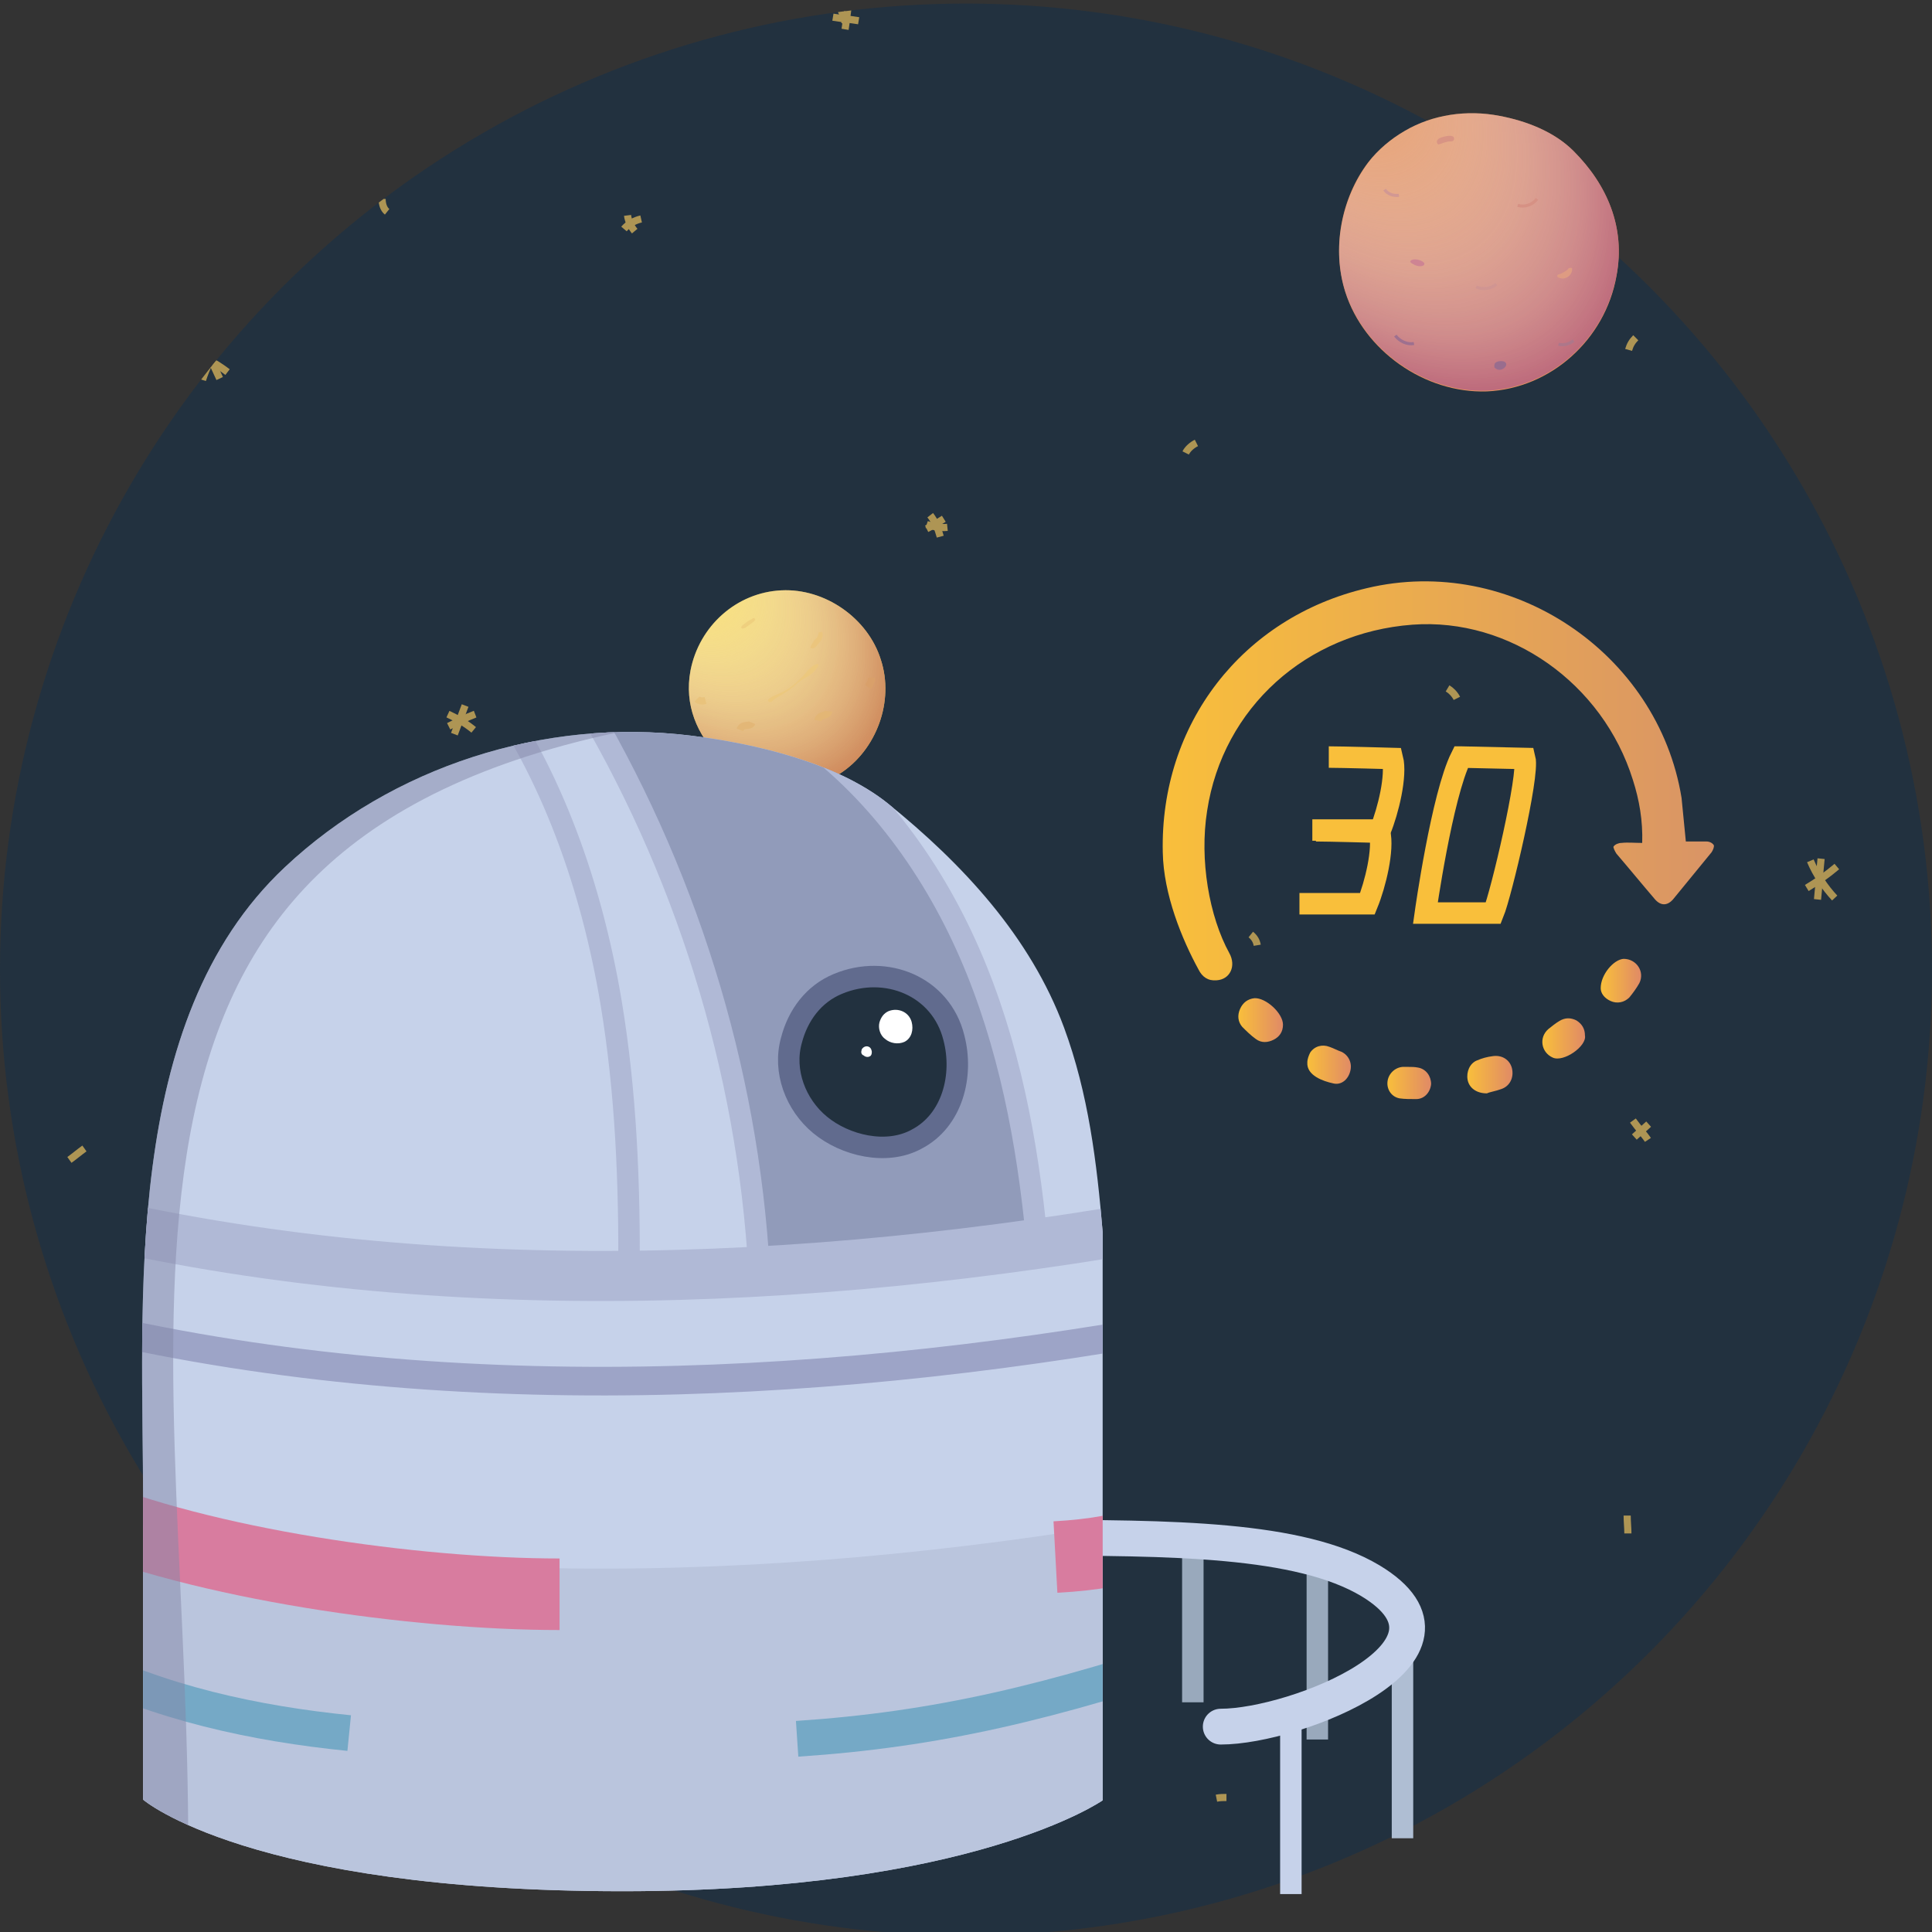 <svg enable-background="new 0 0 270 270" viewBox="0 0 270 270" xmlns="http://www.w3.org/2000/svg" xmlns:xlink="http://www.w3.org/1999/xlink"><rect x="0" y="0" width="270" height="270" fill="#333333" stroke="none"/><defs><clipPath id="a"><use xlink:href="#o"/></clipPath><clipPath id="b"><use xlink:href="#p"/></clipPath><radialGradient id="c" cx="92.221" cy="76.045" gradientTransform="matrix(.674 .738 -.424 .387 62.251 -21.479)" gradientUnits="userSpaceOnUse" r="42.654"><stop offset="0" stop-color="#f5f7fa" stop-opacity="0"/><stop offset=".139" stop-color="#f4f3f5" stop-opacity=".111"/><stop offset=".293" stop-color="#efe8e8" stop-opacity=".234"/><stop offset=".454" stop-color="#e9d5d2" stop-opacity=".363"/><stop offset=".621" stop-color="#dfbbb3" stop-opacity=".497"/><stop offset=".792" stop-color="#d29a8b" stop-opacity=".633"/><stop offset=".964" stop-color="#c3715a" stop-opacity=".771"/><stop offset="1" stop-color="#c0684f" stop-opacity=".8"/></radialGradient><clipPath id="d"><use xlink:href="#q"/></clipPath><radialGradient id="e" cx="184.183" cy="5.613" gradientTransform="matrix(.617 .787 -.444 .348 73.133 -141.361)" gradientUnits="userSpaceOnUse" r="60.453"><stop offset="0" stop-color="#f5f7fa" stop-opacity="0"/><stop offset=".139" stop-color="#f3f2f7" stop-opacity=".111"/><stop offset=".293" stop-color="#ede5ec" stop-opacity=".234"/><stop offset=".454" stop-color="#e3cfdc" stop-opacity=".363"/><stop offset=".621" stop-color="#d5b0c4" stop-opacity=".497"/><stop offset=".792" stop-color="#c388a6" stop-opacity=".633"/><stop offset=".964" stop-color="#ae5781" stop-opacity=".771"/><stop offset="1" stop-color="#a94c79" stop-opacity=".8"/></radialGradient><clipPath id="f"><use xlink:href="#r"/></clipPath><linearGradient id="g" gradientUnits="userSpaceOnUse" x1="162.401" x2="239.526" y1="109.138" y2="109.138"><stop offset="0" stop-color="#f9bf3b"/><stop offset="1" stop-color="#d99466"/></linearGradient><linearGradient id="h"><stop offset="0" stop-color="#f9bf3b"/><stop offset="1" stop-color="#e08a66"/></linearGradient><linearGradient id="i" gradientUnits="userSpaceOnUse" x1="193.819" x2="199.942" xlink:href="#h" y1="151.424" y2="151.424"/><linearGradient id="j" gradientUnits="userSpaceOnUse" x1="173.052" x2="179.27" xlink:href="#h" y1="142.628" y2="142.628"/><linearGradient id="k" gradientUnits="userSpaceOnUse" x1="215.549" x2="221.5" xlink:href="#h" y1="145.183" y2="145.183"/><linearGradient id="l" gradientUnits="userSpaceOnUse" x1="182.699" x2="188.858" xlink:href="#h" y1="148.798" y2="148.798"/><linearGradient id="m" gradientUnits="userSpaceOnUse" x1="223.703" x2="229.37" xlink:href="#h" y1="137.09" y2="137.09"/><linearGradient id="n" gradientUnits="userSpaceOnUse" x1="205.026" x2="211.413" xlink:href="#h" y1="150.169" y2="150.169"/><circle id="o" cx="135" cy="135.5" r="135"/><path id="p" d="m117.4 108.1c5.1-3.3 7.6-10.1 5.7-15.9-1.8-5.8-7.8-10-13.9-9.7-6.3.3-11.5 5-12.7 11.2-.9 4.8.9 9 4.2 12.3 3.9 3.8 12.2 5.1 16.7 2.1z"/><path id="q" d="m196.3 18.3c-1.9 1.1-3.7 2.6-5.1 4.4-3.8 5-5.1 12.1-3.2 18.1 2.6 8.2 11.1 14.2 19.8 13.9 8.9-.4 16.5-7.2 18.1-16.1 1.3-6.8-1.3-12.8-6-17.5-2.7-2.7-6.6-4.2-10.3-4.9-4.6-.9-9.4-.2-13.3 2.1z"/><path id="r" d="m20 251.5c0-13.7 0-27.5 0-41.2 0-28.6-3.1-67.6 19.8-89.1 15-14.1 36.3-20.9 56.7-18.4 9 1.1 20.5 3.8 27.6 9.5 10.4 8.4 19.9 18.6 24.6 31.3 3.4 9.2 4.6 18.9 5.4 28.6v79.4s-18.1 12.7-67.1 12.7c-52.2 0-67-12.8-67-12.8z"/></defs><use fill="#22313f" xlink:href="#o"/><g clip-path="url(#a)" fill="none" stroke="#ae9554" stroke-miterlimit="10"><path d="m31.8 52c-1.7-1.3-3.6-2.3-5.6-2.9"/><path d="m30.4 48.4c-.8 1.5-1.6 3.1-2.1 4.7"/><path d="m30.7 52.9c-.8-1.7-1.6-3.5-2.4-5.2"/><path d="m253 120.3c.8 1.9 2 3.7 3.4 5.2"/><path d="m252.5 124.1c1.5-.9 2.9-1.9 4.2-3"/><path d="m254.5 120c-.2 1.9-.3 3.8-.5 5.7"/><path d="m142.3 248.1c-1.1-.3-2.2-.5-3.3-.6"/><path d="m141.2 246c-.4 1.2-.8 2.3-1.2 3.5"/><path d="m141.5 249.1c-.6-1-1.1-2.1-1.7-3.1"/><path d="m63.5 102.6c.5-1.3 1-2.7 1.5-4"/><path d="m66.2 102c-1.1-.9-2.3-1.6-3.6-2.2"/><path d="m62.7 101.5c1.2-.6 2.4-1.2 3.7-1.7"/><path d="m171.4 251.2c-.5 0-.9 0-1.4.1"/><path d="m230.3 159.3c-.4-.6-1.3-1.6-2.1-2.7"/><path d="m230.4 157.1c-1 .9-1 .9-2 1.8"/><path d="m11.8 160.5c-.7.5-1.4 1.1-2.1 1.6"/><path d="m175.7 132.1c-.1-.6-.4-1.1-.9-1.5"/><path d="m167.2 61.9c-.6.3-1.2.8-1.5 1.4"/><path d="m227.5 214.3c0-.8-.1-1.6-.1-2.5"/><path d="m196.1 231c-.7.2-1.3.4-2 .6"/><path d="m62.4 126.3c-.6.2-1.2.6-1.6 1.1"/><path d="m228.6 47.2c-.5.5-.8 1-1 1.7"/><path d="m203.6 97.6c-.3-.6-.8-1.1-1.3-1.4"/><path d="m59.8 216.1c-.9.9-1.7 1.7-2.6 2.6"/><path d="m60.1 218.6c-.9-.9-1.7-1.7-2.6-2.6"/><path d="m58.6 219.1c.1-.8.3-1.6.7-2.3"/><path d="m118.1 4.1c.2-1.2.3-2.4.5-3.6"/><path d="m116.4 2.4c1.2.2 2.4.3 3.6.5"/><path d="m117.3 1c.4.7.7 1.4.8 2.2"/><path d="m54.1 29.6c-.5-.4-.7-1.1-.7-1.8"/><path d="m89.6 30.6c-.9.2-1.8.7-2.4 1.4"/><path d="m88.7 32.3c-.5-.6-.9-1.4-1-2.2"/><path d="m131.9 72.5c-.8.5-1.6 1-2.4 1.4"/><path d="m130 72c.7.9 1.1 1.9 1.4 3"/><path d="m132.4 73.7c-1 .1-2-.1-2.9-.4"/><path d="m31.9 170.2c-1-.3-2-.6-2.9-.9"/><path d="m29.7 171.8c.8-1.1 1.2-2.4 1.4-3.7"/><path d="m31.4 171.7c-.4-.9-.8-1.7-1.3-2.6-.1-.2-.3-.4-.5-.3"/></g><use fill="#f9dd64" xlink:href="#p"/><path clip-path="url(#b)" d="m117.4 108.1c5.1-3.3 7.6-10.1 5.7-15.9-1.8-5.8-7.8-10-13.9-9.7-6.3.3-11.5 5-12.7 11.2-.9 4.8.9 9 4.2 12.3 3.9 3.8 12.2 5.1 16.7 2.1z" fill="url(#c)"/><g clip-path="url(#b)"><path d="m114.9 88.3c.1.3.1.6 0 .8-.1.3-.2.5-.4.7-.1.2-.3.3-.4.5-.2.2-.3.2-.3.3h-.5c-.1-.3.2-.6.3-.8.1-.1.2-.4.4-.5.3-.3.4-.6.4-.9z" fill="#ebc57d"/><path d="m104.4 86.9c-.1.1-.3.2-.4.3s-.3.2-.4.4c-.1.4.5.2.6.1.4-.3.9-.6 1.2-.9.1-.1.2-.2.1-.3-.1-.2-.3-.1-.4 0-.2.1-.4.2-.6.3 0 0 0 0-.1.1z" fill="#efd07f"/><path d="m108.9 97.3c.9-.5 1.8-1.1 2.5-1.8.7-.6 1.6-.9 2.2-1.5.2-.2.5-.5.7-.8.3-.6-.3-.4-.6-.2-.6.4-1 .9-1.4 1.4-.5.5-1 1-1.5 1.4-.9.7-1.8 1.1-2.8 1.5-.1.1-1 .5-.5.8h.3c.3-.3.7-.6 1.1-.8z" fill="#ecc87e"/><path d="m113.1 108.3c.3 0 .5-.1.8-.2.2-.1.4-.2.6-.3.1-.1.2-.1.3-.2s.2-.2.1-.3c0-.1-.2-.1-.2 0-.1.1-.3.1-.4.2-.3.1-.7.2-1 .3-.4 0-.8.1-1.1.2-.1 0-.2.1-.2.2-.2.3.9.2 1.1.1z" fill="#d49362"/><g fill="none" stroke-miterlimit="10"><path d="m105.1 101c-.3.7-1.3 0-1.7 1" stroke="#e3b777"/><path d="m97.4 97.7c.3.3.8.3 1.2.2" stroke="#e9c37c"/><path d="m121.8 94.7c0 .5-.2.9-.5 1.3" stroke="#d9a06a"/><path d="m115.8 99.4c-.1.8-1.3.3-1.5 1.3" stroke="#e3b675"/></g></g><use fill="#e5945e" xlink:href="#q"/><path clip-path="url(#d)" d="m196.2 18c-7.3 4.7-10.8 14.5-8.2 22.7s11.1 14.2 19.8 13.9c8.9-.4 16.5-7.2 18.1-16.1 1.3-6.8-1.3-12.8-6-17.5-5.5-5.4-17.3-7.1-23.7-3z" fill="url(#e)"/><g clip-path="url(#d)"><g fill="none" stroke-miterlimit="10" stroke-width=".424"><path d="m206.3 40.1c.9.4 2.1.3 2.8-.4" stroke="#d09592"/><path d="m212.1 28.7c1 .3 2.1-.1 2.7-.9" stroke="#d69184"/><path d="m195 46.9c.6.8 1.7 1.3 2.6 1.1" stroke="#9e708f"/><path d="m193.5 26.5c.4.6 1.2.9 2 .8" stroke="#d29893"/><path d="m217.8 48.1c.7.2 1.5 0 2.1-.5" stroke="#ad778a"/></g><path d="m197.3 36.8c1.3.9 2.5.1 1.2-.4-.5-.2-1.1-.2-1.3 0-.2.1-.1.3.1.4z" fill="#ce8493"/><path d="m208.9 51.4c.9.9 2.3-.6 1.2-.9-.4-.1-1 0-1.2.3-.1.3-.1.5 0 .6z" fill="#996d8e"/><path d="m201.2 19.3c-.2.1-.4.3-.4.5s.1.3.2.4c.4-.1.8-.3 1.3-.4.3-.1.8.1.9-.3.2-.9-1.6-.4-2-.2z" fill="#d89484"/><path d="m218.9 37.8c-.3.2-.6.4-.9.5-.1 0-.3.1-.3.1-.4.4.7.6.9.5.5-.1 1-.5 1.1-1.1 0-.1 0-.2 0-.3-.1-.1-.3-.1-.5 0-.1.2-.2.2-.3.3z" fill="#de9b82"/></g><g fill="none" stroke-miterlimit="10"><path d="m184.1 217.8v25.3" stroke="#99a9bc" stroke-width="3"/><path d="m166.7 215.1v22.8" stroke="#99a9bc" stroke-width="3"/><path d="m196 230.1v26.8" stroke="#afbed3" stroke-width="3"/><path d="m180.4 239.7v25" stroke="#c6d2ea" stroke-width="3"/><path d="m143.2 214.9c20.6 0 38.4.1 48.3 6 16.3 9.8-10.4 20.4-20.9 20.4" stroke="#c6d2ea" stroke-linecap="round" stroke-width="5"/></g><use fill="#c6d2ea" xlink:href="#r"/><path clip-path="url(#f)" d="m10.3 184.8c51.7 12.4 107.2 9.5 158.9-.3" fill="none" stroke="#9da4c7" stroke-miterlimit="10" stroke-width="4"/><path clip-path="url(#f)" d="m109.9 101.5c11.5 7.5 20.1 19.1 25.6 31.7s8.1 26.4 9.4 40.1l-38.8 3c-1.7-28.5-10.3-55.2-25.1-79.5z" fill="#919bba"/><path clip-path="url(#f)" d="m67.6 94.9c9.6 13.2 15.1 29.1 17.8 45.2 2.1 12.6 2.6 25.4 2.5 38.2" fill="none" stroke="#b0b9d6" stroke-miterlimit="10" stroke-width="3"/><path clip-path="url(#f)" d="m80.9 96.8c14.8 24.4 23.6 52.4 25.2 80.9" fill="none" stroke="#b0b9d6" stroke-miterlimit="10" stroke-width="3"/><path clip-path="url(#f)" d="m109.9 101.5c11.5 7.5 20.1 19.1 25.6 31.7s8.1 26.4 9.4 40.1" fill="none" stroke="#b0b9d6" stroke-miterlimit="10" stroke-width="3"/><path clip-path="url(#f)" d="m10.3 211c51.7 12.4 107.2 9.5 158.9-.3v60.1h-158.4z" fill="#bac5dd"/><path clip-path="url(#f)" d="m10.3 170.1c51.7 12.4 107.2 9.5 158.9-.3" fill="none" stroke="#b0b9d6" stroke-miterlimit="10" stroke-width="7"/><g clip-path="url(#f)"><path d="m133.3 145c-1.8-7.2-9.5-10.3-16.2-7.5-3.4 1.4-5.6 4.4-6.5 7.9-1.2 4.3.6 9 4 11.8 3.5 2.9 9.3 4.3 13.5 2 5-2.6 6.6-8.9 5.2-14.2z" fill="#22313f" stroke="#616b8e" stroke-miterlimit="10" stroke-width="3"/><g fill="#fff"><path d="m127.4 142.8c-.4-1.4-1.9-2-3.2-1.5-.7.3-1.1.9-1.3 1.6-.2.8.1 1.8.8 2.3.7.6 1.8.8 2.7.4 1-.5 1.3-1.7 1-2.8z"/><path d="m121.8 146.8c-.1-.5-.6-.7-1-.5-.2.1-.4.3-.4.5-.1.3 0 .6.3.7.2.2.6.3.9.1.2-.1.3-.5.2-.8z"/></g></g><path clip-path="url(#f)" d="m111.4 243c19.5-1.3 35.3-5 58.6-12.9" fill="none" stroke="#75a9c6" stroke-miterlimit="10" stroke-width="5"/><path clip-path="url(#f)" d="m10.3 231.9c11.8 6.1 25.5 9 38.5 10.3" fill="none" stroke="#75a9c6" stroke-miterlimit="10" stroke-width="5"/><path clip-path="url(#f)" d="m10.3 211c18.1 7.6 47.6 11.8 67.9 11.8" fill="none" stroke="#d87c9f" stroke-miterlimit="10" stroke-width="10"/><path clip-path="url(#f)" d="m147.5 217.6c11.1-.6 15.6-3.2 21.7-5.9" fill="none" stroke="#d87c9f" stroke-miterlimit="10" stroke-width="10"/><path d="m86.9 95.6c-86.8 17.3-67.5 87.6-67.1 160" style="opacity:.5;fill:none;stroke:#8588a8;stroke-width:13;stroke-miterlimit:10;clip-path:url(#f)"/><path d="m235.6 117.6h2.9c.4 0 .8.2 1 .5.1.2-.1.7-.3 1-1.8 2.2-3.6 4.4-5.4 6.6-.8.9-1.7.9-2.5 0-1.8-2.1-3.6-4.3-5.4-6.4-.2-.3-.5-.9-.4-1 .2-.3.7-.5 1.1-.5.9-.1 1.8 0 2.9 0 .1-3.1-.4-6-1.3-8.8-4.2-13.5-17.2-22.7-30.8-21.7-14.8 1.1-26.5 11.6-28.7 26-1.1 6.9.3 14.8 3.1 19.9 1 1.8.1 3.7-1.8 3.8-1.2.1-2-.5-2.5-1.5-2.3-4.2-4.9-10.5-5-16.4-.4-17.9 11.1-32.8 28.5-36.9 20.1-4.8 40.7 9 44 29.3.2 2 .4 4 .6 6.1z" fill="url(#g)"/><path d="m196.8 149.1c.5 0 .9 0 1.4.1 1.1.2 1.8 1.2 1.8 2.3-.1 1.1-.9 2.1-2.1 2.1-.8 0-1.6 0-2.3-.1-1.1-.2-1.8-1.2-1.7-2.3s1-2 2.1-2.1z" fill="url(#i)"/><path d="m179.3 143.2c0 1-.5 1.7-1.3 2.1s-1.7.5-2.5-.1c-.7-.5-1.3-1.1-1.9-1.7-.6-.7-.7-1.6-.3-2.5s1.1-1.4 2-1.5c1.6-.1 4 2.1 4 3.7z" fill="url(#j)"/><path d="m221.5 144.7c.3 1.5-3 3.8-4.5 3.1-1.6-.7-2-2.8-.6-4 .5-.4 1-.8 1.5-1.1.8-.5 1.6-.5 2.4-.1.8.5 1.2 1.2 1.2 2.1z" fill="url(#k)"/><path d="m182.7 148.5c0-.5.2-1 .4-1.4.6-.9 1.7-1.2 2.7-.8.6.2 1.1.5 1.7.7 1 .5 1.5 1.6 1.2 2.7-.3 1.2-1.3 2-2.4 1.7-1.4-.3-3.7-1.1-3.6-2.9z" fill="url(#l)"/><path d="m223.7 138.1c0-1.9 1.8-4 3.2-4.1 1.8 0 3 1.8 2.2 3.4-.4.7-.9 1.4-1.4 2-.7.7-1.7.9-2.6.5s-1.4-1.1-1.4-1.8z" fill="url(#m)"/><path d="m207.8 152.8c-1.5 0-2.5-.8-2.7-1.9s.3-2.3 1.3-2.7c.7-.3 1.4-.5 2.2-.6 1.3-.2 2.4.5 2.7 1.7.3 1.3-.3 2.5-1.5 2.9-.8.3-1.6.4-2 .6z" fill="url(#n)"/><path d="m185.7 105.8c1.8 0 8.9.2 8.9.2.6 2.4-.6 7.3-1.7 10h-9.5" fill="none" stroke="#f9bf3b" stroke-miterlimit="10" stroke-width="3"/><path d="m204.2 105.8 8.9.2c.6 2.4-3.3 18.9-4.4 21.6h-9.5s2.3-16.4 5-21.8z" fill="none" stroke="#f9bf3b" stroke-miterlimit="10" stroke-width="3"/><path d="m183.9 116.1c1.8 0 8.9.2 8.9.2.6 2.4-.6 7.3-1.7 10h-9.5" fill="none" stroke="#f9bf3b" stroke-miterlimit="10" stroke-width="3"/></svg>
